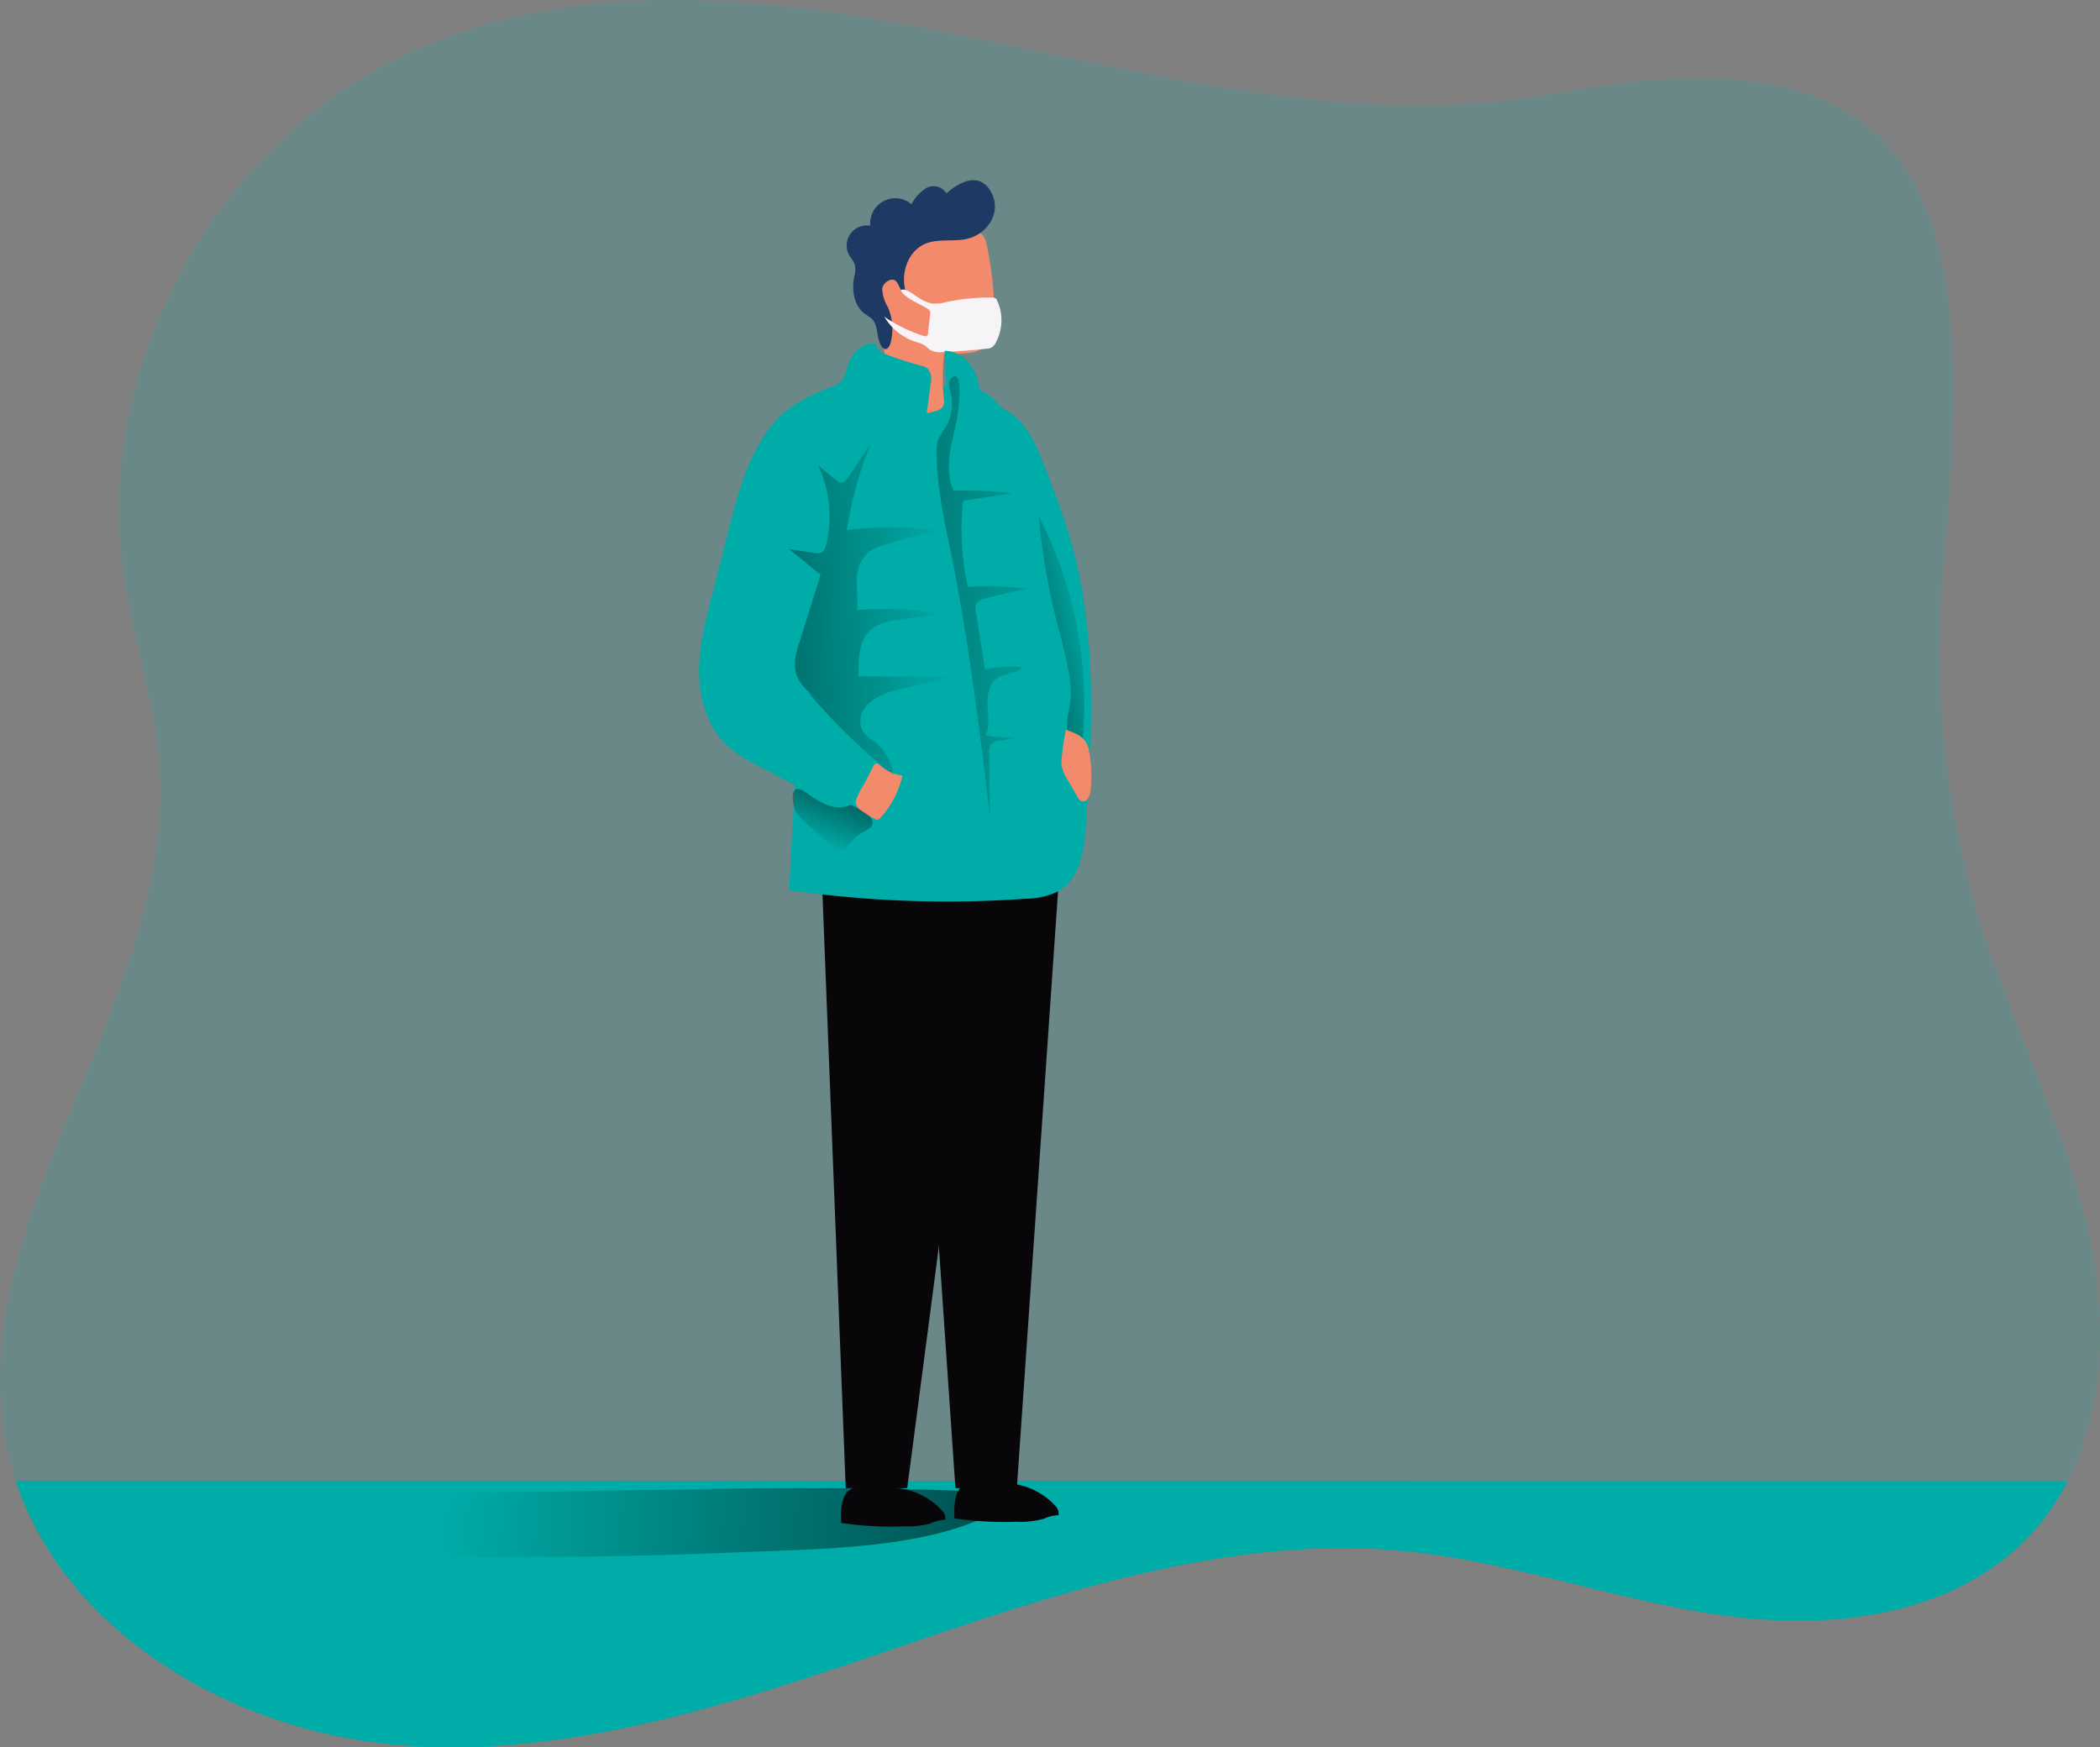 <svg id="Layer_1" data-name="Layer 1" xmlns="http://www.w3.org/2000/svg" xmlns:xlink="http://www.w3.org/1999/xlink" viewBox="0 0 365.81 304.39"><rect x="0" y="0" width="365.81" height="304.39" fill="#808080" stroke="none"/><defs><linearGradient id="linear-gradient" x1="272.45" y1="298.28" x2="130.13" y2="286.84" gradientUnits="userSpaceOnUse"><stop offset="0.01"/><stop offset="0.13" stop-opacity="0.69"/><stop offset="1" stop-opacity="0"/></linearGradient><linearGradient id="linear-gradient-2" x1="222.22" y1="138.32" x2="243.15" y2="133.77" xlink:href="#linear-gradient"/><linearGradient id="linear-gradient-3" x1="152.04" y1="133.89" x2="218.76" y2="130.19" xlink:href="#linear-gradient"/><linearGradient id="linear-gradient-4" x1="164.79" y1="128.07" x2="241.34" y2="128.92" xlink:href="#linear-gradient"/><linearGradient id="linear-gradient-5" x1="202.11" y1="155.74" x2="195.61" y2="171.91" xlink:href="#linear-gradient"/></defs><title>7</title><path d="M413.31,282.68a41.25,41.25,0,0,1-6.87,9.76c-13.08,13.72-34.2,16.27-53,13.68s-36.83-9.4-55.69-11.22c-30-2.89-59.53,7-88,16.7s-58,19.69-88,17c-28.25-2.52-57.17-19.43-65.89-45.94a49.51,49.51,0,0,1-1.37-5c-8.93-40.22,29-77.87,26.41-119-.72-11.49-4.62-22.54-6.25-33.94-5.44-38.09,18-78.4,53.73-92.56,62.7-24.83,130.52,21,195.84,8.75,65.12-12.17,73.64,18.52,67.47,81.77a160.59,160.59,0,0,0,6.8,64c5.68,17.82,14.5,34.65,18.51,52.92C420.15,253.92,419.8,269.91,413.31,282.68Z" transform="translate(-53.12 -24.67)" fill="#00aca8" opacity="0.18" style="isolation:isolate"/><path d="M413.31,282.68a41.25,41.25,0,0,1-6.87,9.76c-13.08,13.72-34.2,16.27-53,13.68s-36.83-9.4-55.69-11.22c-30-2.89-59.53,7-88,16.7s-58,19.69-88,17c-28.25-2.52-57.17-19.43-65.89-45.94Z" transform="translate(-53.12 -24.67)" fill="#00aca8"/><path d="M110.64,295.32c-2.89-2.62-.79-6.91,3-8.73s8.63-1.88,13.15-1.87c34.39,0,70-1.9,104.2.19-10.88,9.79-34.18,9.54-49.19,10.19C158.13,296.13,134.35,296.2,110.64,295.32Z" transform="translate(-53.12 -24.67)" fill="url(#linear-gradient)"/><path d="M188.36,140.81q-.69-11.53-.47-23.11c.11-5.58.55-11.63,4.21-15.85a22.28,22.28,0,0,1,5.77-4.41,100.43,100.43,0,0,1,9.95-5.12c5.44,1.19,11.58-2,16.5.55,2.39,1.26,4,3.6,5.37,5.93,6.88,11.79,9.65,25.63,10,39.28s-1.53,27.25-3.43,40.77c-12.15,2.54-24.73.35-36.95-1.85a8.45,8.45,0,0,1-3.1-1c-2.53-1.59-2.68-5.13-2.78-8.11C193.2,159.81,188.84,148.91,188.36,140.81Z" transform="translate(-53.12 -24.67)" fill="#00aca8"/><path d="M226.35,79.75c0,1.68-.07,3.5-1.15,4.79a5.23,5.23,0,0,1-3.29,1.64,21.34,21.34,0,0,1-3.75,0,.5.5,0,0,0-.62.56,35.87,35.87,0,0,0,0,7.47,2.18,2.18,0,0,1-.1,1.19,1.93,1.93,0,0,1-1.28.84,9.3,9.3,0,0,1-2.86.5c-2.08,0-4-1.05-5.82-2.06a58.87,58.87,0,0,0-.57-10.78c-.66-4.61-1.88-9.23-1.37-13.86a8.87,8.87,0,0,1,1.9-5c1.66-1.88,4.35-2.48,6.86-2.48a17.45,17.45,0,0,1,9.44,2.59c1,.7,1.15,1.6,1.39,2.79.36,1.82.65,3.65.85,5.49A60.93,60.93,0,0,1,226.35,79.75Z" transform="translate(-53.12 -24.67)" fill="#f38a6b"/><path d="M221.54,66.29c-2.36.54-4.95-.09-7.19.83-3.12,1.27-4.45,5.32-3.41,8.52-.9.33-1.06-1.3-1.76-2s-2.27.23-2.38,1.36a6.8,6.8,0,0,0,1,3.21,9.57,9.57,0,0,1,.42,6.31c-.14.49-.5,1.07-1,.94a1,1,0,0,1-.44-.33c-1.08-1.39-.54-3.66-1.78-4.91a9.45,9.45,0,0,0-1.21-.86c-1.9-1.38-2.33-4.09-1.89-6.4a4.43,4.43,0,0,0,.1-2.28,7.41,7.41,0,0,0-.91-1.46A3.5,3.5,0,0,1,204.72,64a4.37,4.37,0,0,1,7.18-3.75,7.19,7.19,0,0,1,2.69-2.88,2.62,2.62,0,0,1,3.4,1c2.35-2.13,5.8-3.76,7.75-.28S225.22,65.45,221.54,66.29Z" transform="translate(-53.12 -24.67)" fill="#1e3964"/><path d="M213.15,76.55a6.54,6.54,0,0,0,2.31,1,7.33,7.33,0,0,0,2.5-.26,35.86,35.86,0,0,1,7.93-.78,1.08,1.08,0,0,1,.64.14.94.94,0,0,1,.32.46,8.16,8.16,0,0,1-.29,7.27,2,2,0,0,1-.69.81,2.15,2.15,0,0,1-.91.23q-3.81.42-7.64.58a3.49,3.49,0,0,1-2.17-.37c-.32-.21-.55-.51-.86-.73a4.9,4.9,0,0,0-1.41-.59,9.93,9.93,0,0,1-5.72-4.47A25.94,25.94,0,0,0,214,83.19a.65.65,0,0,0,.56,0,.66.66,0,0,0,.22-.52l.36-3.17a1.25,1.25,0,0,0,0-.58,1.21,1.21,0,0,0-.53-.52c-1.26-.78-3.94-1.81-4.59-3.16C210.76,74.68,212.45,76.15,213.15,76.55Z" transform="translate(-53.12 -24.67)" fill="#f6f4f6"/><polygon points="143.1 151.36 147.32 259.27 158.03 259.27 171.88 153.5 143.1 151.36" fill="#080608"/><polygon points="159.14 152.76 166.43 259.27 177.13 259.27 184.43 153.5 159.14 152.76" fill="#080608"/><path d="M199.65,290a59.9,59.9,0,0,0,10.8.59,15.41,15.41,0,0,0,4.74-.51,7.16,7.16,0,0,1,2.61-.65,2.12,2.12,0,0,0-.68-1.72,12.21,12.21,0,0,0-7.37-3.75c-2.3-.38-5.76-.8-8-.05S199.59,288,199.65,290Z" transform="translate(-53.12 -24.67)" fill="#080608"/><path d="M219.37,289.19a60,60,0,0,0,10.8.59,15.44,15.44,0,0,0,4.75-.51,7.16,7.16,0,0,1,2.61-.65,2.15,2.15,0,0,0-.68-1.72,12.24,12.24,0,0,0-7.37-3.75c-2.31-.38-5.77-.8-8,0S219.31,287.17,219.37,289.19Z" transform="translate(-53.12 -24.67)" fill="#080608"/><path d="M195.94,148.58l10.15,8.11a48.89,48.89,0,0,1-3,6.74,4.08,4.08,0,0,1-1.4,1.72c-1.25.73-2.83.06-4.11-.6l-12-6.27a25.74,25.74,0,0,1-5.67-3.61c-3.39-3.12-4.88-7.89-5-12.5s1.05-9.14,2.19-13.6l3.13-12.33c2-7.86,4.48-16.42,11.2-21A36.29,36.29,0,0,1,198,92.05a4.53,4.53,0,0,0,1.83-1.15,5.29,5.29,0,0,0,.82-2.09c.63-2.49,2.63-4.74,5.14-4.18-.2.83.77,1.44,1.58,1.74q3,1.14,6.18,2a2.81,2.81,0,0,1,1.17.51,2.85,2.85,0,0,1,.52,2.56l-1,7.76c-.14,1.14,2.62,1.77,3.37.89a4.7,4.7,0,0,0,.65-3.31l-.6-11c4.33.09,7.45,5.68,5.24,9.4,3-.67,6.11.9,8.14,3.19s3.15,5.22,4.25,8.07c1.56,4.07,3.12,8.14,4.32,12.33,4.63,16.07,3.86,33.14,2.65,49.82-.31,4.25-1,9.15-4.71,11.32a13,13,0,0,1-5.73,1.33,193.21,193.21,0,0,1-41.21-1.48c.2-5.47.78-14.22,1-19.69,2.72.79,4.08,7,6.82,7.66,2.47.65,5.12-.71,6.73-2.69a20.25,20.25,0,0,0,3.19-6.92,2.63,2.63,0,0,0-1.24-3.8C203.67,152.14,199.36,150.79,195.94,148.58Z" transform="translate(-53.12 -24.67)" fill="#00aca8"/><path d="M237.14,132.7a115.94,115.94,0,0,1-3.08-18.14,71.29,71.29,0,0,1,7.47,40.76c0-1.17-2.32-2.34-2.5-3.75-.23-1.83.72-4.25.64-6.22C239.47,141,238.2,136.86,237.14,132.7Z" transform="translate(-53.12 -24.67)" fill="url(#linear-gradient-2)"/><path d="M205.51,167.34a.85.85,0,0,0,.57.13.74.74,0,0,0,.36-.27,16.22,16.22,0,0,0,3.88-7.41,7.35,7.35,0,0,1-3.9-1.77c-.21-.18-.45-.39-.71-.33s-.38.29-.49.51l-1.52,3a12.36,12.36,0,0,0-1.51,3C202,165.66,204.37,166.75,205.51,167.34Z" transform="translate(-53.12 -24.67)" fill="#f38a6b"/><path d="M200.05,150.35l-4.75-4c-1.45-1.22-3-2.55-3.5-4.37s0-3.69.6-5.47l3.66-11.71-5.52-4.49L195,121a2,2,0,0,0,1.27-.09,1.88,1.88,0,0,0,.75-1.29,20.72,20.72,0,0,0-1.38-13.86l3.19,2.61a1.49,1.49,0,0,0,.8.42c.51,0,.89-.45,1.17-.87l3.94-5.89a71.53,71.53,0,0,0-4.11,15,63.45,63.45,0,0,1,16.29.06c-3.27.7-6.52,1.54-9.72,2.51a8,8,0,0,0-2.95,1.38,6.42,6.42,0,0,0-1.85,4.74c-.06,1.74.2,3.5,0,5.23a64.67,64.67,0,0,1,15,.64l-8,1.14a9.28,9.28,0,0,0-4.12,1.26c-2.54,1.77-2.68,5.42-2.56,8.52l19,.11a70.58,70.58,0,0,0-13.41,2.56,9.25,9.25,0,0,0-4.29,2.47,3.84,3.84,0,0,0-.47,4.61,8.22,8.22,0,0,0,1.76,1.5,9,9,0,0,1,3.42,5.93,105.22,105.22,0,0,1-14.9-14.49" transform="translate(-53.12 -24.67)" fill="url(#linear-gradient-3)"/><path d="M219.67,98.5c-.91,3.86-2.07,8-.45,11.63a69.81,69.81,0,0,1,10.22.46l-8.57,1.33a47.83,47.83,0,0,0,.83,15,68.9,68.9,0,0,1,10.75.3q-4,.75-7.92,1.77a2.08,2.08,0,0,0-1.26.67,2.14,2.14,0,0,0-.15,1.54l1.59,10.09a22.84,22.84,0,0,1,6.44-.4c-.9,1.25-2.82,1-4.14,1.79-1.55.9-1.94,3-1.87,4.76s.41,3.66-.28,5.32a18.35,18.35,0,0,0,6.85.18l-4.48.76a2.24,2.24,0,0,0-1.4.58,2.33,2.33,0,0,0-.39,1.59q0,5.7.18,11.39c-1.87-15.4-3.73-30.83-6.79-46-1.2-5.93-2.58-11.88-2.55-17.92a6.29,6.29,0,0,1,.22-1.94,14,14,0,0,1,1.43-2.41,8.29,8.29,0,0,0,1-4.53c0-1-1-3.31,0-4C221.23,88.68,219.91,97.48,219.67,98.5Z" transform="translate(-53.12 -24.67)" fill="url(#linear-gradient-4)"/><path d="M238.78,151.81c-.29,1.53-.52,3.06-.69,4.61a6.31,6.31,0,0,0,0,1.84,6.74,6.74,0,0,0,.9,2.08l1.81,3.14c.2.35.45.74.85.81a1,1,0,0,0,.88-.38,3.45,3.45,0,0,0,.61-2.14,22.68,22.68,0,0,0-.39-6.68C242.23,153.1,240.68,152.43,238.78,151.81Z" transform="translate(-53.12 -24.67)" fill="#f38a6b"/><path d="M191.71,166a7.26,7.26,0,0,0,1.83,2.12l4.3,3.83c.63.56,1.48,1.15,2.23.78a2.39,2.39,0,0,0,.8-.81,8.32,8.32,0,0,1,2.7-2.34c.65-.36,1.45-.75,1.55-1.48s-.68-1.44-1.38-1.86l-1.63-1a1.58,1.58,0,0,0-.71-.29,2,2,0,0,0-.83.19c-2.11.71-4.33-.56-6.19-1.77-.64-.42-2.11-1.82-2.84-1S191.37,165.22,191.71,166Z" transform="translate(-53.12 -24.67)" fill="url(#linear-gradient-5)"/></svg>